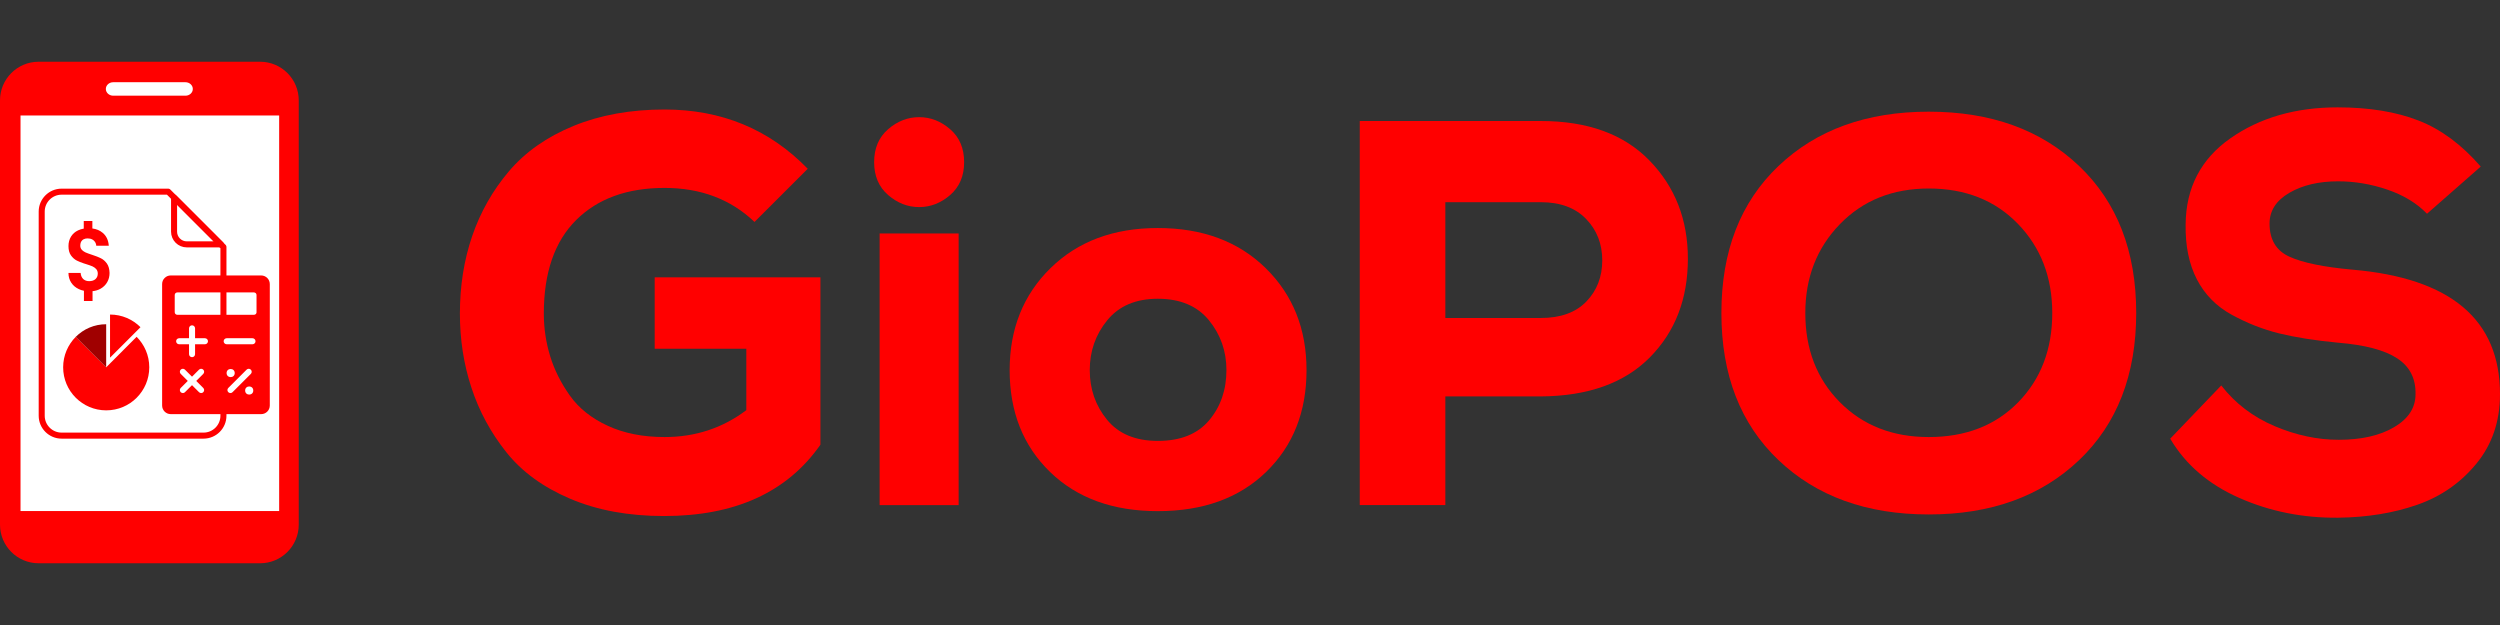 <?xml version="1.0" encoding="utf-8"?>
<!-- Generator: Adobe Illustrator 27.1.1, SVG Export Plug-In . SVG Version: 6.00 Build 0)  -->
<svg version="1.1" id="Layer_1" xmlns="http://www.w3.org/2000/svg" xmlns:xlink="http://www.w3.org/1999/xlink" x="0px" y="0px"
	 viewBox="0 0 720 180" style="enable-background:new 0 0 720 180;" xml:space="preserve">
<rect x="0" y="0" width="720" height="180" fill="#333333" stroke="none"/>
<style type="text/css">
	.st0{fill:#FF0000;}
	.st1{fill:#FFFFFF;}
	.st2{fill:none;stroke:#FF0000;stroke-width:1.736;stroke-linecap:round;stroke-linejoin:round;stroke-miterlimit:10;}
	.st3{fill:#A00000;}
</style>
<g>
	<g>
		<path class="st0" d="M217.3,63.92c-6.84-6.53-15.49-9.8-25.92-9.8c-10.75,0-19.23,3.08-25.44,9.24
			c-6.21,6.17-9.32,15.15-9.32,26.95c0,4.22,0.61,8.29,1.82,12.25c1.21,3.95,3.11,7.75,5.69,11.38c2.58,3.63,6.21,6.53,10.91,8.69
			c4.68,2.16,10.14,3.24,16.36,3.24c8.85,0,16.7-2.58,23.54-7.75v-17.69h-26.39V79.88h47.73v48.2
			c-9.58,13.7-24.59,20.54-45.04,20.54c-10.22,0-19.23-1.66-27.03-4.98s-13.94-7.8-18.41-13.43c-4.48-5.63-7.83-11.82-10.03-18.56
			c-2.22-6.74-3.32-13.86-3.32-21.34c0-8.01,1.19-15.46,3.55-22.36c2.38-6.9,5.89-13.11,10.59-18.64
			c4.7-5.53,10.88-9.88,18.56-13.03c7.69-3.16,16.44-4.74,26.23-4.74c16.44,0,30.18,5.69,41.25,17.07L217.3,63.92z"/>
		<path class="st0" d="M255.78,37.21c2.68-2.32,5.67-3.47,8.93-3.47c3.27,0,6.24,1.15,8.93,3.47c2.68,2.32,4.03,5.48,4.03,9.48
			s-1.35,7.16-4.03,9.48c-2.68,2.32-5.67,3.47-8.93,3.47c-3.27,0-6.24-1.15-8.93-3.47c-2.68-2.32-4.03-5.48-4.03-9.48
			S253.1,39.53,255.78,37.21z M253.33,67.24v78.23h22.76V67.24H253.33z"/>
		<path class="st0" d="M302.4,135.91c-7.75-7.53-11.62-17.31-11.62-29.31c0-11.9,3.93-21.7,11.78-29.39
			c7.85-7.69,18.15-11.54,30.89-11.54c12.85,0,23.2,3.85,31.05,11.54c7.85,7.69,11.78,17.49,11.78,29.39
			c0,12.01-3.87,21.78-11.62,29.31c-7.75,7.53-18.15,11.3-31.21,11.3C320.5,147.21,310.15,143.44,302.4,135.91z M348.23,121.05
			c3.32-3.95,4.98-8.77,4.98-14.46c0-5.48-1.69-10.27-5.06-14.38c-3.37-4.11-8.27-6.17-14.7-6.17c-6.32,0-11.17,2.06-14.54,6.17
			c-3.37,4.11-5.06,8.9-5.06,14.38s1.66,10.25,4.98,14.3c3.32,4.06,8.19,6.09,14.62,6.09C339.99,126.98,344.91,125,348.23,121.05z"
			/>
		<path class="st0" d="M416.26,114.17v31.29h-24.65V34.85h52.15c13.48,0,23.91,3.79,31.29,11.38s11.06,17.01,11.06,28.28
			c0,11.58-3.66,21.06-10.98,28.44c-7.32,7.38-17.77,11.12-31.37,11.22H416.26z M416.26,91.58h27.5c5.69,0,10.06-1.58,13.11-4.74
			c3.05-3.16,4.58-7.12,4.58-11.86s-1.55-8.72-4.66-11.93c-3.11-3.21-7.46-4.82-13.03-4.82h-27.5L416.26,91.58L416.26,91.58z"/>
		<path class="st0" d="M598.79,132.51c-10.96,10.43-25.39,15.65-43.3,15.65c-17.9,0-32.34-5.22-43.29-15.65
			c-10.96-10.43-16.44-24.55-16.44-42.35c0-17.81,5.48-31.92,16.44-42.35c10.96-10.43,25.39-15.65,43.29-15.65
			c17.9,0,32.34,5.22,43.3,15.65c10.96,10.43,16.44,24.55,16.44,42.35C615.22,107.96,609.74,122.08,598.79,132.51z M581.17,64.48
			c-6.58-6.8-15.15-10.19-25.68-10.19c-10.43,0-18.96,3.43-25.6,10.27c-6.64,6.84-9.96,15.38-9.96,25.6
			c0,10.43,3.32,18.99,9.96,25.68c6.64,6.69,15.17,10.03,25.6,10.03c10.64,0,19.23-3.35,25.76-10.03c6.53-6.69,9.8-15.25,9.8-25.68
			C591.05,79.83,587.75,71.28,581.17,64.48z"/>
		<path class="st0" d="M698.98,61.56c-2.95-3.05-6.77-5.37-11.46-6.96c-4.68-1.59-9.4-2.38-14.14-2.38
			c-5.59,0-10.27,1.11-14.06,3.32s-5.69,5.16-5.69,8.85c0,4.64,1.92,7.83,5.77,9.56c3.85,1.74,9.88,2.97,18.09,3.71
			C705.83,80.1,720,92.06,720,113.54c0,7.79-2.26,14.46-6.8,19.99c-4.54,5.53-10.22,9.48-17.07,11.86
			c-6.84,2.38-14.43,3.61-22.76,3.71c-10.11,0.1-19.59-1.79-28.44-5.69c-8.85-3.9-15.49-9.58-19.91-17.07l14.7-15.33
			c4,5.16,9.12,9.06,15.33,11.7c6.21,2.64,12.38,3.95,18.49,3.95c6.53,0,11.86-1.21,15.96-3.63c4.11-2.42,6.17-5.59,6.17-9.48
			c0.1-4.54-1.66-7.99-5.29-10.35c-3.63-2.38-9.3-3.87-16.99-4.5c-6.64-0.63-12.3-1.53-16.99-2.68c-4.68-1.15-9.24-2.95-13.67-5.37
			c-4.42-2.42-7.77-5.83-10.03-10.19c-2.26-4.38-3.35-9.66-3.24-15.88c0.1-10.53,4.4-18.78,12.87-24.73s18.78-8.93,30.89-8.93
			c9.06,0,16.83,1.27,23.3,3.79c6.48,2.52,12.46,6.96,17.93,13.27L698.98,61.56z"/>
	</g>
	<g>
		<g>
			<path class="st0" d="M74.92,162.22h-63.8C4.98,162.22,0,157.24,0,151.1V28.9c0-6.13,4.98-11.12,11.12-11.12h63.8
				c6.13,0,11.12,4.98,11.12,11.12V151.1C86.03,157.24,81.06,162.22,74.92,162.22z"/>
			<path class="st1" d="M53.43,27.56H32.6c-1.17,0-2.12-0.87-2.12-1.94l0,0c0-1.07,0.95-1.94,2.12-1.94h20.81
				c1.17,0,2.12,0.87,2.12,1.94l0,0C55.54,26.68,54.59,27.56,53.43,27.56z"/>
			<rect x="5.91" y="33.26" class="st1" width="74.49" height="113.92"/>
		</g>
		<g>
			<g>
				<path class="st2" d="M48.44,55.2H17.74c-3.16,0-5.73,2.57-5.73,5.73v58.8c0,3.16,2.57,5.73,5.73,5.73h40.88
					c3.16,0,5.73-2.57,5.73-5.73V71.13C59.78,66.55,52.7,59.47,48.44,55.2z"/>
				<path class="st2" d="M50.13,56.89v9.82c0,2.03,1.64,3.67,3.67,3.67h9.82C60.02,66.78,54.01,60.78,50.13,56.89z"/>
			</g>
			<path class="st0" d="M30.79,75.9c-0.48-0.67-1.06-1.19-1.74-1.52c-0.64-0.32-1.45-0.65-2.46-0.97c-0.05-0.01-0.1-0.03-0.15-0.05
				c-0.78-0.25-1.38-0.48-1.82-0.67c-0.18-0.08-0.35-0.18-0.51-0.29c-0.21-0.14-0.4-0.3-0.56-0.48c-0.29-0.31-0.43-0.71-0.43-1.18
				c0-0.67,0.19-1.19,0.57-1.55c0.13-0.11,0.26-0.22,0.42-0.29c0.31-0.16,0.69-0.24,1.12-0.24c0.53,0,0.98,0.1,1.37,0.32
				c0.15,0.08,0.29,0.17,0.4,0.29c0.45,0.4,0.69,0.9,0.72,1.51h3.61c-0.11-1.59-0.69-2.83-1.75-3.72c-0.81-0.69-1.79-1.1-2.98-1.26
				v-2.15h-2.48v2.19c-0.59,0.1-1.14,0.27-1.64,0.51c-0.88,0.41-1.55,1.02-2.03,1.79c-0.48,0.78-0.73,1.69-0.73,2.74
				c0,1.12,0.24,2.01,0.72,2.68c0.48,0.66,1.04,1.17,1.71,1.5c0.54,0.26,1.2,0.54,1.99,0.8c0.19,0.07,0.39,0.14,0.61,0.19
				c0.78,0.24,1.39,0.46,1.84,0.65c0.01,0.01,0.02,0.01,0.05,0.02c0.42,0.19,0.78,0.46,1.07,0.78c0.3,0.34,0.45,0.78,0.45,1.3
				c0,0.64-0.22,1.17-0.65,1.57c-0.24,0.22-0.53,0.38-0.86,0.47c-0.29,0.08-0.59,0.13-0.95,0.13c-0.63,0-1.13-0.15-1.53-0.45
				c-0.08-0.06-0.16-0.13-0.23-0.19c-0.43-0.42-0.66-1.01-0.72-1.72h-3.51c0.01,1.09,0.29,2.02,0.82,2.82
				c0.53,0.8,1.26,1.41,2.17,1.83c0.46,0.22,0.95,0.38,1.47,0.48v2.95h2.48v-2.83c0.83-0.09,1.59-0.32,2.24-0.67
				c0.87-0.48,1.53-1.13,1.99-1.94c0.46-0.81,0.67-1.69,0.67-2.64C31.52,77.48,31.27,76.59,30.79,75.9z"/>
			<path class="st0" d="M42.99,105.78c0,3.43-1.39,6.52-3.63,8.77c-2.24,2.25-5.35,3.63-8.77,3.63c-3.43,0-6.52-1.39-8.77-3.63
				s-3.63-5.35-3.63-8.77s1.39-6.52,3.63-8.77l8.77,8.77L39.35,97C41.59,99.25,42.99,102.36,42.99,105.78z"/>
			<path class="st3" d="M30.58,93.38v12.41l-8.77-8.77C24.06,94.76,27.15,93.38,30.58,93.38z"/>
			<path class="st0" d="M40.46,94.23L31.69,103V90.59C35.13,90.59,38.22,91.99,40.46,94.23z"/>
			<path class="st0" d="M75.21,79.33H49.17c-1.37,0-2.48,1.11-2.48,2.48v34.98c0,1.37,1.11,2.48,2.48,2.48h26.05
				c1.37,0,2.48-1.11,2.48-2.48V81.81C77.7,80.44,76.58,79.33,75.21,79.33z M73.89,89.92c0,0.41-0.33,0.74-0.74,0.74H51.06
				c-0.41,0-0.74-0.33-0.74-0.74v-4.96c0-0.41,0.33-0.74,0.74-0.74h22.08c0.41,0,0.74,0.33,0.74,0.74V89.92z"/>
			<g>
				<g>
					<g>
						<path class="st1" d="M55.31,102.87c-0.48,0-0.87-0.39-0.87-0.87v-7.44c0-0.48,0.39-0.87,0.87-0.87c0.48,0,0.87,0.39,0.87,0.87
							v7.44C56.18,102.49,55.79,102.87,55.31,102.87z"/>
					</g>
					<g>
						<path class="st1" d="M59.03,99.15h-7.44c-0.48,0-0.87-0.39-0.87-0.87c0-0.48,0.39-0.87,0.87-0.87h7.44
							c0.48,0,0.87,0.39,0.87,0.87C59.89,98.76,59.5,99.15,59.03,99.15z"/>
					</g>
				</g>
				<g>
					<g>
						<path class="st1" d="M52.67,113.2c-0.22,0-0.45-0.08-0.62-0.25c-0.34-0.34-0.34-0.89,0-1.22l5.27-5.27
							c0.34-0.34,0.89-0.34,1.22,0c0.34,0.34,0.34,0.89,0,1.22l-5.27,5.27C53.12,113.12,52.9,113.2,52.67,113.2z"/>
					</g>
					<g>
						<path class="st1" d="M57.94,113.2c-0.22,0-0.45-0.08-0.62-0.25l-5.27-5.27c-0.34-0.34-0.34-0.89,0-1.22
							c0.34-0.34,0.89-0.34,1.22,0l5.27,5.27c0.34,0.34,0.34,0.89,0,1.22C58.39,113.12,58.16,113.2,57.94,113.2z"/>
					</g>
				</g>
				<g>
					<path class="st1" d="M72.72,99.15h-7.44c-0.48,0-0.87-0.39-0.87-0.87c0-0.48,0.39-0.87,0.87-0.87h7.44
						c0.48,0,0.87,0.39,0.87,0.87C73.59,98.76,73.2,99.15,72.72,99.15z"/>
				</g>
				<g>
					<g>
						<g>
							<path class="st1" d="M66.37,113.2c-0.22,0-0.45-0.08-0.62-0.25c-0.34-0.34-0.34-0.89,0-1.22l5.27-5.27
								c0.34-0.34,0.89-0.34,1.22,0c0.34,0.34,0.34,0.89,0,1.22l-5.27,5.27C66.82,113.12,66.6,113.2,66.37,113.2z"/>
						</g>
					</g>
					<g>
						<circle class="st1" cx="66.43" cy="107.44" r="1.17"/>
					</g>
					<g>
						<circle class="st1" cx="71.77" cy="112.47" r="1.17"/>
					</g>
				</g>
			</g>
		</g>
	</g>
</g>
</svg>
